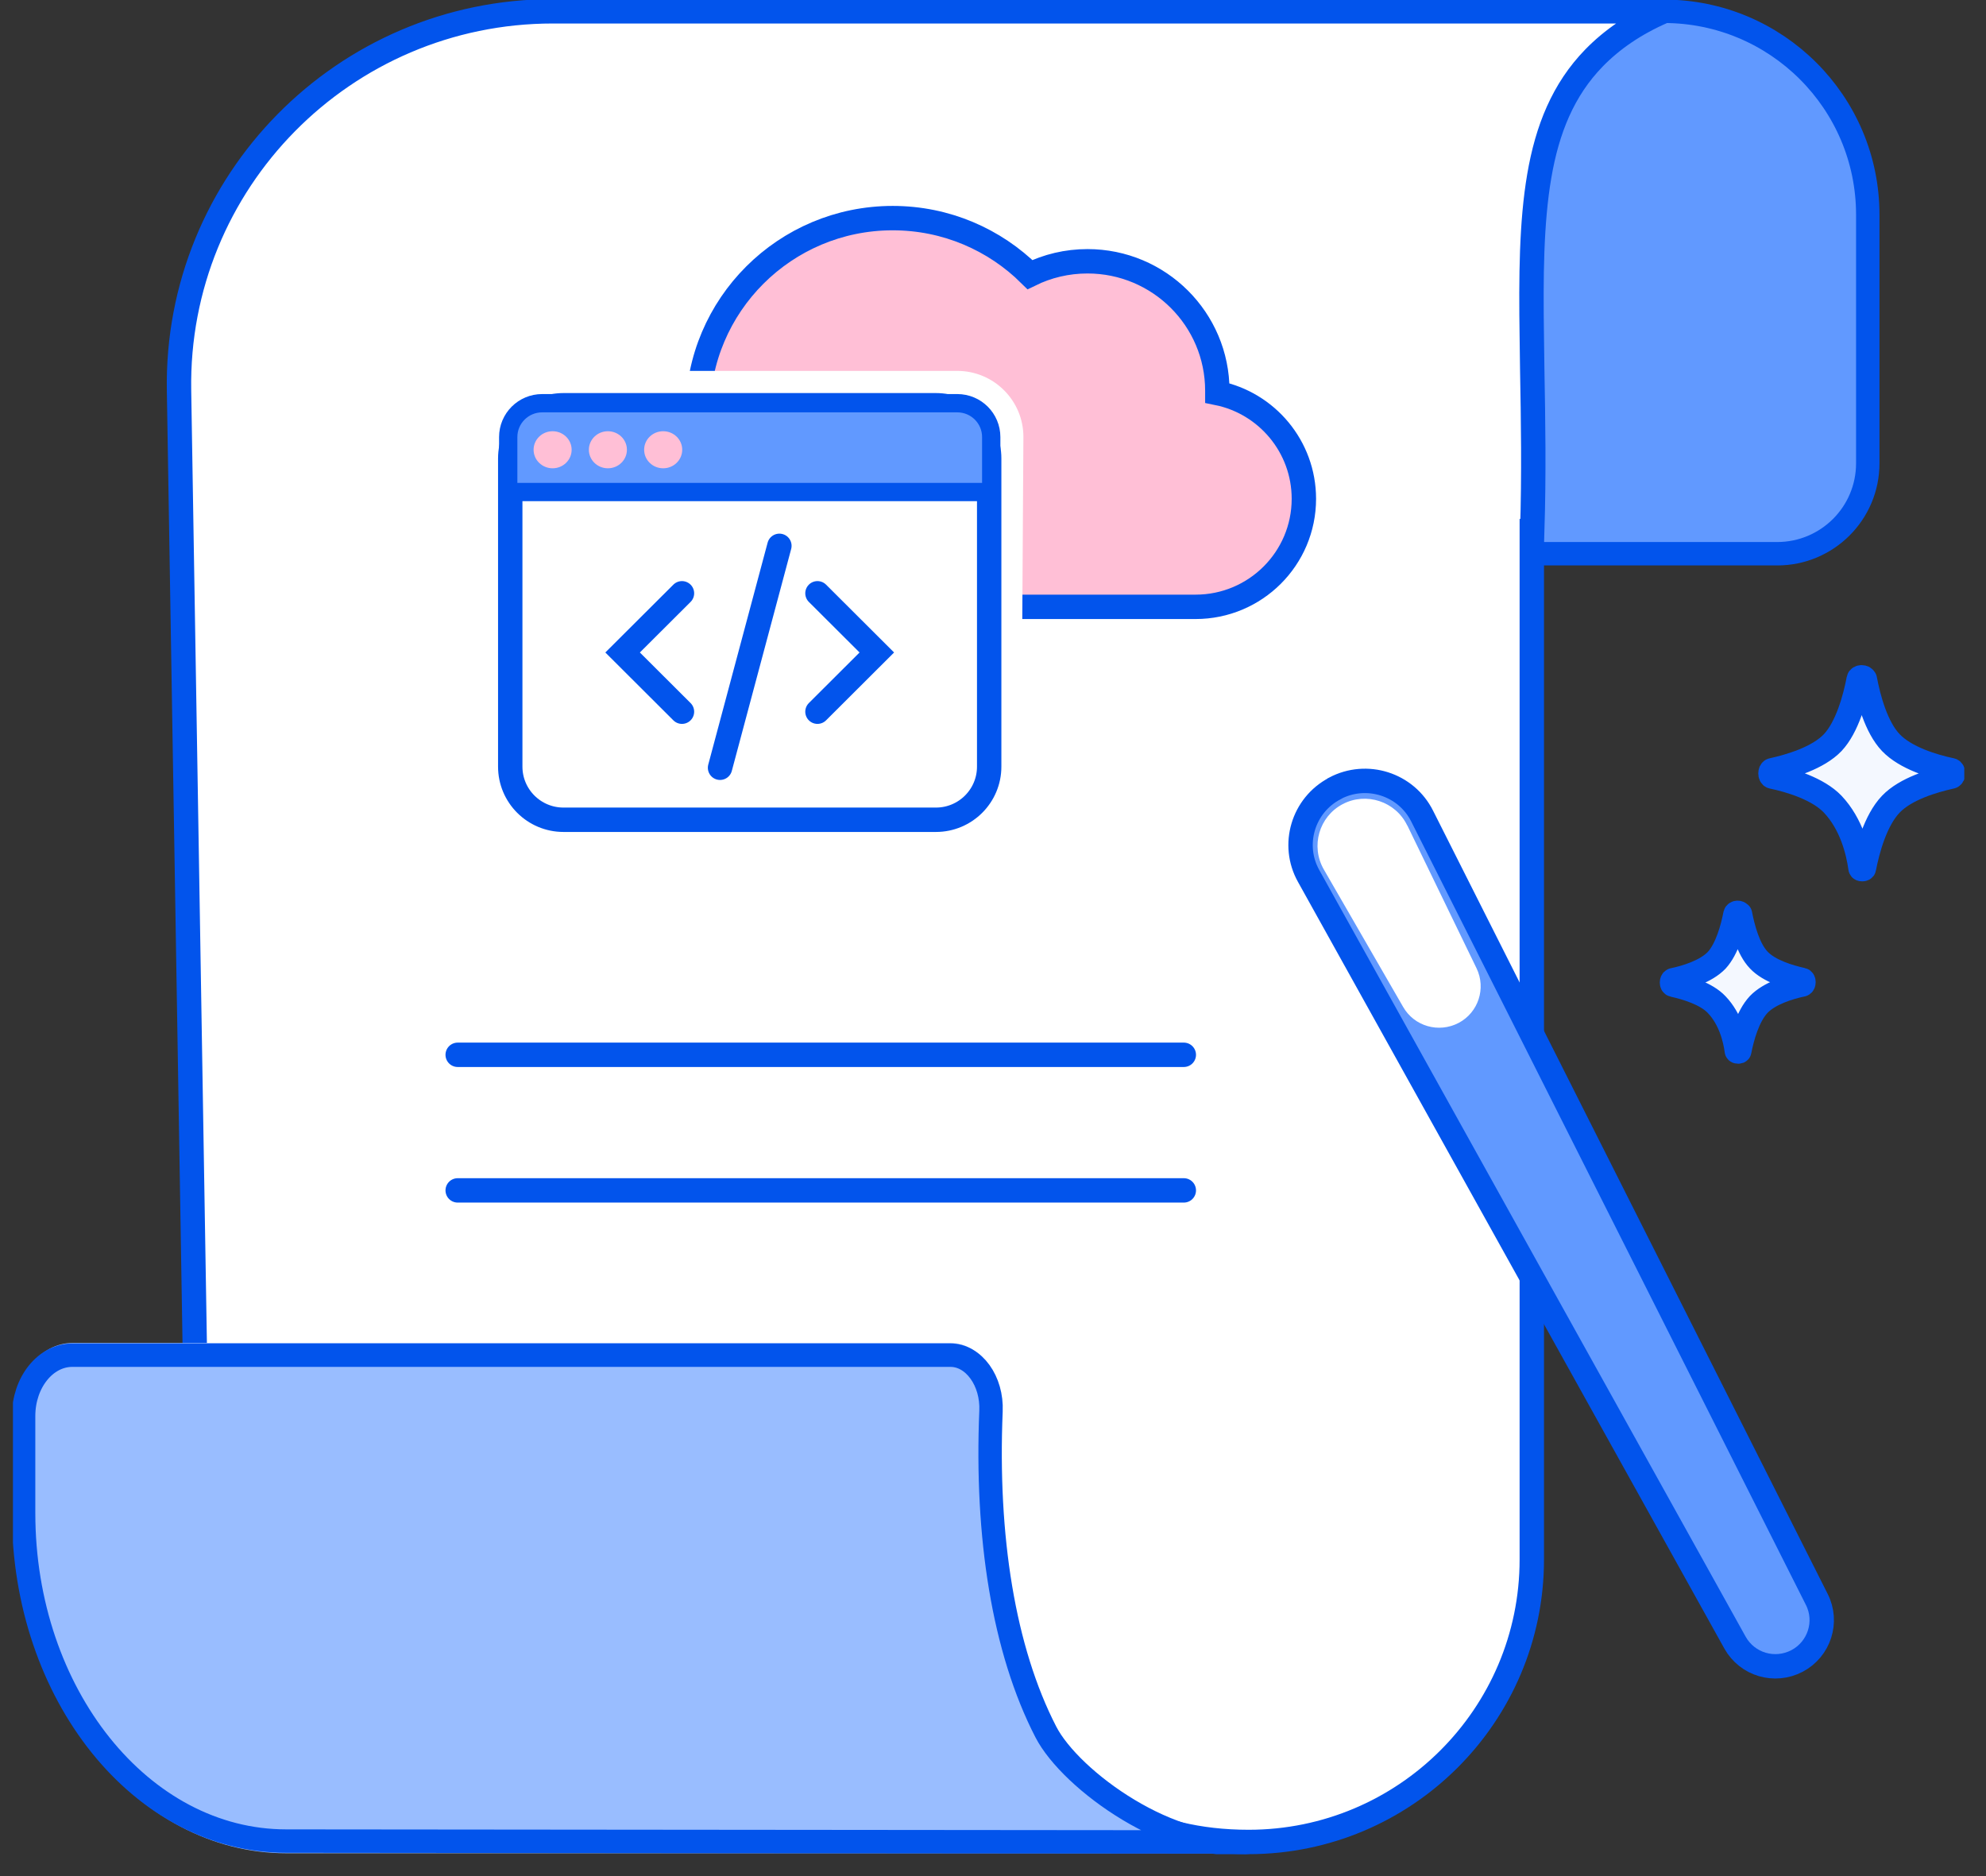 <?xml version="1.0" encoding="utf-8"?>
<svg xmlns="http://www.w3.org/2000/svg" width="90" height="85" viewBox="0 0 90 85" fill="none">
<rect x="0" y="0" width="90" height="85" fill="#333333" stroke="none"/>
<g clip-path="url(#clip0_722_38452)">
<path d="M66.162 25.088H80.536C82.805 25.088 84.642 23.255 84.642 20.992V9.728C84.642 4.639 80.505 0.512 75.402 0.512H74.889C63.595 3.072 66.675 11.264 66.162 25.088Z" fill="#6199FF" stroke="#0254EC" stroke-width="1.061"/>
<path d="M25.054 0C15.3 0 7.446 7.967 7.6 17.695L8.339 62.463H40.793C42.364 62.463 43.575 63.794 43.493 65.361C42.949 75.795 47.179 83.967 56.593 83.967C63.965 83.967 69.94 78.007 69.94 70.655V24.576C70.382 12.657 67.209 4.998 73.575 1.465C74.242 1.096 74.006 0.082 73.246 0.082L25.064 0L25.054 0Z" fill="white"/>
<path d="M8.842 61.951L8.113 17.684C7.959 8.243 15.587 0.512 25.053 0.512H75.382C74.088 1.075 73.061 1.782 72.24 2.622C70.834 4.065 70.115 5.868 69.755 7.977C69.396 10.076 69.376 12.524 69.417 15.268C69.417 15.759 69.437 16.261 69.437 16.773C69.478 18.995 69.519 21.422 69.437 24.064H69.417V70.655C69.417 77.72 63.667 83.454 56.583 83.454C52.055 83.454 48.801 81.499 46.727 78.304C44.643 75.078 43.719 70.552 43.986 65.402C44.078 63.589 42.692 61.961 40.813 61.961H8.842V61.951Z" stroke="#0254EC" stroke-width="1.105"/>
<path d="M31.614 27.484C29.448 27.484 27.692 25.733 27.692 23.572C27.692 21.412 29.448 19.661 31.614 19.661M31.614 27.494H54.139C54.139 27.494 54.17 27.494 54.181 27.494C56.891 27.494 59.088 25.303 59.088 22.6C59.088 20.234 57.404 18.258 55.166 17.807C55.166 17.777 55.166 17.746 55.166 17.705C55.166 14.459 52.528 11.838 49.283 11.838C48.349 11.838 47.466 12.053 46.675 12.442C45.074 10.855 42.877 9.882 40.454 9.882C35.577 9.882 31.624 13.824 31.624 18.688C31.624 19.016 31.645 19.343 31.675 19.671H31.624" fill="#FFBFD6"/>
<path d="M31.614 27.484C29.448 27.484 27.692 25.733 27.692 23.572C27.692 21.412 29.448 19.661 31.614 19.661M31.614 27.494H54.139C54.139 27.494 54.17 27.494 54.181 27.494C56.891 27.494 59.088 25.303 59.088 22.6C59.088 20.234 57.404 18.258 55.166 17.807C55.166 17.777 55.166 17.746 55.166 17.705C55.166 14.459 52.528 11.838 49.283 11.838C48.349 11.838 47.466 12.053 46.675 12.442C45.074 10.855 42.877 9.882 40.454 9.882C35.577 9.882 31.624 13.824 31.624 18.688C31.624 19.016 31.645 19.343 31.675 19.671H31.624" stroke="#0254EC" stroke-width="1.105"/>
<path fill-rule="evenodd" clip-rule="evenodd" d="M25.536 38.584C23.401 38.584 21.666 36.853 21.666 34.724V23.736L21.573 22.282V19.794C21.573 18.145 22.918 16.804 24.571 16.804H43.38C45.033 16.804 46.378 18.145 46.378 19.794L46.286 34.724C46.286 36.853 44.55 38.584 42.415 38.584H25.536Z" fill="white"/>
<path d="M42.414 18.361H25.536C24.203 18.361 23.123 19.438 23.123 20.767V34.734C23.123 36.063 24.203 37.141 25.536 37.141H42.414C43.747 37.141 44.827 36.063 44.827 34.734V20.767C44.827 19.438 43.747 18.361 42.414 18.361Z" fill="white" stroke="#0254EC" stroke-width="1.105"/>
<path d="M30.905 26.88L28.215 29.562L30.905 32.245" fill="white"/>
<path d="M30.905 26.88L28.215 29.562L30.905 32.245" stroke="#0254EC" stroke-width="1.105" stroke-linecap="round"/>
<path d="M35.32 24.73L32.63 34.785L35.32 24.73Z" fill="white"/>
<path d="M35.32 24.73L32.63 34.785" stroke="#0254EC" stroke-width="1.105" stroke-linecap="round"/>
<path d="M37.045 26.88L39.735 29.562L37.045 32.245" fill="white"/>
<path d="M37.045 26.88L39.735 29.562L37.045 32.245" stroke="#0254EC" stroke-width="1.105" stroke-linecap="round"/>
<path fill-rule="evenodd" clip-rule="evenodd" d="M24.571 18.268C23.719 18.268 23.031 18.954 23.031 19.804V22.292H44.92V19.804C44.92 18.954 44.232 18.268 43.38 18.268H24.571Z" fill="#6199FF" stroke="#0254EC" stroke-width="0.829"/>
<path d="M20.741 47.79H53.647" stroke="#0254EC" stroke-width="1.105" stroke-linecap="round" stroke-linejoin="round"/>
<path d="M20.741 53.933H53.647" stroke="#0254EC" stroke-width="1.105" stroke-linecap="round" stroke-linejoin="round"/>
<path d="M84.499 30.77C84.478 30.658 84.252 30.658 84.232 30.77C84.068 31.641 83.708 32.952 83.051 33.648C82.384 34.344 81.141 34.713 80.31 34.897C80.207 34.918 80.207 35.163 80.31 35.184C81.141 35.358 82.384 35.737 83.051 36.433C83.914 37.344 84.211 38.594 84.314 39.341C84.314 39.392 84.468 39.392 84.468 39.341C84.622 38.542 84.981 37.17 85.69 36.433C86.357 35.737 87.599 35.368 88.431 35.184C88.534 35.163 88.534 34.918 88.431 34.897C87.599 34.723 86.357 34.344 85.69 33.648C85.022 32.952 84.673 31.641 84.509 30.77H84.499Z" fill="#F4F8FF" stroke="#0254EC" stroke-width="1.105" stroke-linejoin="round"/>
<path d="M78.841 41.42C78.821 41.338 78.667 41.338 78.646 41.42C78.523 42.055 78.266 42.997 77.794 43.509C77.312 44.011 76.418 44.287 75.823 44.41C75.751 44.43 75.751 44.604 75.823 44.615C76.418 44.748 77.322 45.014 77.794 45.516C78.421 46.171 78.636 47.072 78.708 47.615C78.708 47.646 78.821 47.656 78.821 47.615C78.934 47.031 79.191 46.048 79.704 45.505C80.186 45.004 81.08 44.727 81.675 44.604C81.747 44.584 81.747 44.41 81.675 44.4C81.08 44.267 80.176 44 79.704 43.498C79.221 42.997 78.975 42.044 78.852 41.41L78.841 41.42Z" fill="#F4F8FF" stroke="#0254EC" stroke-width="1.105" stroke-linejoin="round"/>
<path d="M60.485 35.727C59.047 36.484 58.513 38.276 59.304 39.689L78.626 74.423C79.181 75.416 80.423 75.785 81.439 75.252C82.445 74.72 82.846 73.481 82.333 72.467L64.448 36.976C63.719 35.522 61.932 34.959 60.495 35.716L60.485 35.727Z" fill="#6199FF" stroke="#0254EC" stroke-width="1.105"/>
<path d="M63.77 37.396C63.246 36.311 61.911 35.87 60.844 36.434C59.776 36.997 59.386 38.338 59.992 39.393L63.585 45.619C64.088 46.499 65.197 46.817 66.1 46.346C66.994 45.875 67.353 44.779 66.912 43.868L63.78 37.406L63.77 37.396Z" fill="white"/>
<path d="M15.177 60.845H3.288C1.83 60.845 0.649 62.319 0.649 64.152V68.555C0.649 77.065 6.173 83.966 12.979 83.966H56.593C48.523 83.966 44.879 75.181 45.351 63.968C45.423 62.309 44.406 60.845 43.072 60.845H15.177Z" fill="#99BDFF"/>
<path d="M15.628 61.399H43.072C44.129 61.399 44.971 62.566 44.909 63.938C44.673 69.611 45.474 74.741 47.394 78.468C48.534 80.68 53.184 84.008 56.593 83.455L12.969 83.414C6.398 83.414 1.07 76.758 1.07 68.556V64.153C1.07 62.638 2.055 61.399 3.277 61.399H15.618H15.628Z" stroke="#0254EC" stroke-width="1.061"/>
<path d="M25.043 21.217C25.519 21.217 25.905 20.841 25.905 20.377C25.905 19.913 25.519 19.538 25.043 19.538C24.567 19.538 24.181 19.913 24.181 20.377C24.181 20.841 24.567 21.217 25.043 21.217Z" fill="#FFBFD6"/>
<path d="M27.548 21.217C28.024 21.217 28.41 20.841 28.41 20.377C28.41 19.913 28.024 19.538 27.548 19.538C27.072 19.538 26.686 19.913 26.686 20.377C26.686 20.841 27.072 21.217 27.548 21.217Z" fill="#FFBFD6"/>
<path d="M30.053 21.217C30.53 21.217 30.916 20.841 30.916 20.377C30.916 19.913 30.53 19.538 30.053 19.538C29.577 19.538 29.191 19.913 29.191 20.377C29.191 20.841 29.577 21.217 30.053 21.217Z" fill="#FFBFD6"/>
</g>
<defs>
<clipPath id="clip0_722_38452">
<rect width="88.429" height="84.007" fill="white" transform="translate(0.587)"/>
</clipPath>
</defs>
</svg>